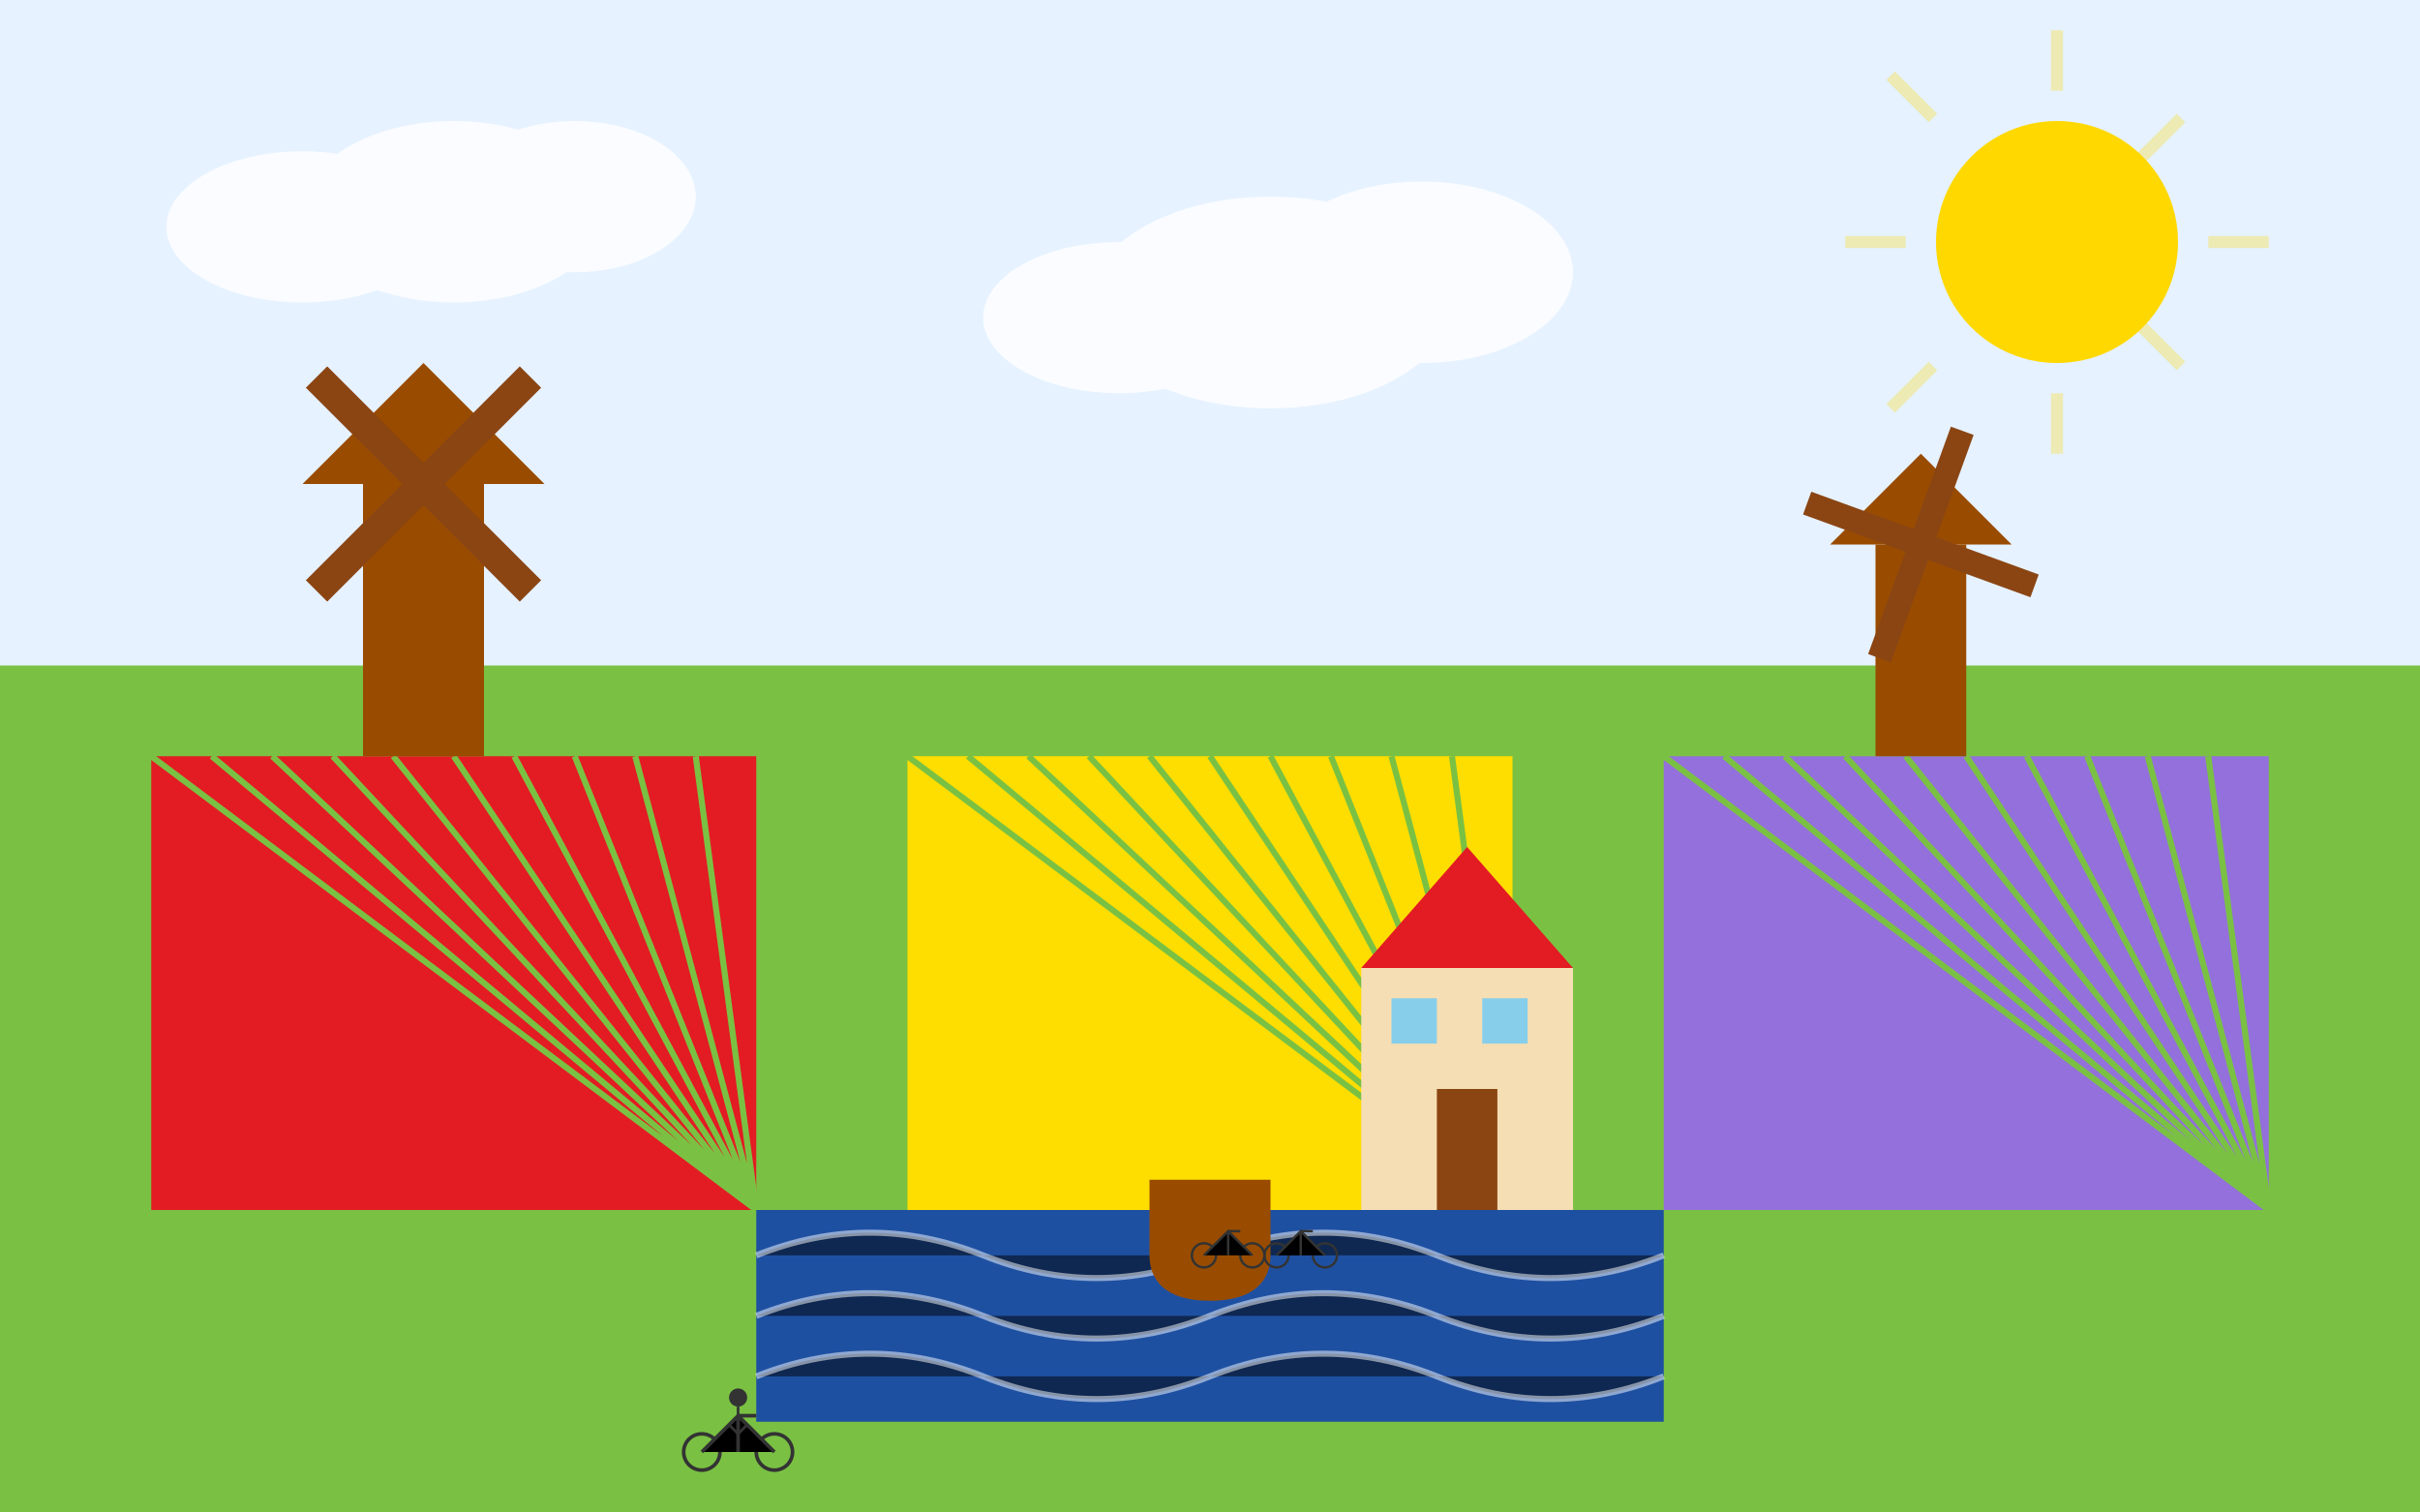 <svg xmlns="http://www.w3.org/2000/svg" viewBox="0 0 800 500" width="800" height="500">
  <!-- Sky Background -->
  <rect width="800" height="500" fill="#e6f2ff" />
  
  <!-- Sun -->
  <circle cx="680" cy="80" r="40" fill="#FFD800" />
  <g opacity="0.3">
    <path d="M680 30v-20M680 150v-20M630 80h-20M750 80h-20" stroke="#FFD800" stroke-width="4" />
    <path d="M639 39l-14-14M721 121l-14-14M639 121l-14 14M721 39l-14 14" stroke="#FFD800" stroke-width="4" />
  </g>

  <!-- Clouds -->
  <g opacity="0.8">
    <ellipse cx="150" cy="70" rx="50" ry="30" fill="white" />
    <ellipse cx="190" cy="65" rx="40" ry="25" fill="white" />
    <ellipse cx="100" cy="75" rx="45" ry="25" fill="white" />
    
    <ellipse cx="420" cy="100" rx="60" ry="35" fill="white" />
    <ellipse cx="470" cy="90" rx="50" ry="30" fill="white" />
    <ellipse cx="370" cy="105" rx="45" ry="25" fill="white" />
  </g>
  
  <!-- Green Fields -->
  <rect x="0" y="220" width="800" height="280" fill="#7AC143" />
  
  <!-- Tulip Fields -->
  <g>
    <!-- Red Tulip Field -->
    <rect x="50" y="250" width="200" height="150" fill="#E31B23" />
    <path d="M50 250l200 150M70 250l180 150M90 250l160 150M110 250l140 150M130 250l120 150M150 250l100 150M170 250l80 150M190 250l60 150M210 250l40 150M230 250l20 150" stroke="#7AC143" stroke-width="2" />
    
    <!-- Yellow Tulip Field -->
    <rect x="300" y="250" width="200" height="150" fill="#FEDD00" />
    <path d="M300 250l200 150M320 250l180 150M340 250l160 150M360 250l140 150M380 250l120 150M400 250l100 150M420 250l80 150M440 250l60 150M460 250l40 150M480 250l20 150" stroke="#7AC143" stroke-width="2" />
    
    <!-- Purple Tulip Field -->
    <rect x="550" y="250" width="200" height="150" fill="#9370DB" />
    <path d="M550 250l200 150M570 250l180 150M590 250l160 150M610 250l140 150M630 250l120 150M650 250l100 150M670 250l80 150M690 250l60 150M710 250l40 150M730 250l20 150" stroke="#7AC143" stroke-width="2" />
  </g>
  
  <!-- Windmills -->
  <g>
    <!-- Windmill 1 -->
    <rect x="120" y="160" width="40" height="90" fill="#994C00" />
    <polygon points="100,160 180,160 140,120" fill="#994C00" />
    
    <g transform="translate(140, 160) rotate(45)">
      <rect x="-5" y="-50" width="10" height="50" fill="#8B4513" />
      <rect x="-5" y="0" width="10" height="50" fill="#8B4513" />
      <rect x="-50" y="-5" width="50" height="10" fill="#8B4513" />
      <rect x="0" y="-5" width="50" height="10" fill="#8B4513" />
    </g>
    
    <!-- Windmill 2 -->
    <rect x="620" y="180" width="30" height="70" fill="#994C00" />
    <polygon points="605,180 665,180 635,150" fill="#994C00" />
    
    <g transform="translate(635, 180) rotate(20)">
      <rect x="-4" y="-40" width="8" height="40" fill="#8B4513" />
      <rect x="-4" y="0" width="8" height="40" fill="#8B4513" />
      <rect x="-40" y="-4" width="40" height="8" fill="#8B4513" />
      <rect x="0" y="-4" width="40" height="8" fill="#8B4513" />
    </g>
  </g>
  
  <!-- Canal -->
  <rect x="250" y="400" width="300" height="70" fill="#1e50a2" />
  <path d="M250 415c25-10 50-10 75 0s50 10 75 0 50-10 75 0 50 10 75 0" stroke="#fff" stroke-width="2" opacity="0.5" />
  <path d="M250 435c25-10 50-10 75 0s50 10 75 0 50-10 75 0 50 10 75 0" stroke="#fff" stroke-width="2" opacity="0.5" />
  <path d="M250 455c25-10 50-10 75 0s50 10 75 0 50-10 75 0 50 10 75 0" stroke="#fff" stroke-width="2" opacity="0.5" />
  
  <!-- Bridge over Canal -->
  <rect x="380" y="390" width="40" height="10" fill="#994C00" />
  <path d="M380 400c0 0 0 10 0 15s2 15 20 15 20-10 20-15 0-15 0-15" fill="#994C00" />
  
  <!-- Bicycles on Bridge -->
  <g transform="translate(390, 395) scale(0.4)">
    <!-- Bicycle 1 -->
    <circle cx="20" cy="50" r="10" fill="none" stroke="#333" stroke-width="2" />
    <circle cx="60" cy="50" r="10" fill="none" stroke="#333" stroke-width="2" />
    <path d="M20 50L40 30L60 50M40 30L40 50" stroke="#333" stroke-width="2" />
    <path d="M40 30H50" stroke="#333" stroke-width="2" />
    
    <!-- Bicycle 2 -->
    <g transform="translate(60, 0)">
      <circle cx="20" cy="50" r="10" fill="none" stroke="#333" stroke-width="2" />
      <circle cx="60" cy="50" r="10" fill="none" stroke="#333" stroke-width="2" />
      <path d="M20 50L40 30L60 50M40 30L40 50" stroke="#333" stroke-width="2" />
      <path d="M40 30H50" stroke="#333" stroke-width="2" />
    </g>
  </g>
  
  <!-- House -->
  <rect x="450" y="320" width="70" height="80" fill="#F5DEB3" />
  <polygon points="450,320 520,320 485,280" fill="#E31B23" />
  <rect x="475" y="360" width="20" height="40" fill="#8B4513" />
  <rect x="460" y="330" width="15" height="15" fill="#87CEEB" />
  <rect x="490" y="330" width="15" height="15" fill="#87CEEB" />
  
  <!-- Additional Dutch Elements -->
  <!-- Bicycle on Path -->
  <g transform="translate(220, 450) scale(0.6)">
    <circle cx="20" cy="50" r="10" fill="none" stroke="#333" stroke-width="2" />
    <circle cx="60" cy="50" r="10" fill="none" stroke="#333" stroke-width="2" />
    <path d="M20 50L40 30L60 50M40 30L40 50" stroke="#333" stroke-width="2" />
    <path d="M40 30H50" stroke="#333" stroke-width="2" />
    <!-- Rider -->
    <circle cx="40" cy="20" r="5" fill="#333" />
    <path d="M40 25v15M35 35l5 5M45 35l-5 5" stroke="#333" stroke-width="1.5" />
  </g>
</svg>
